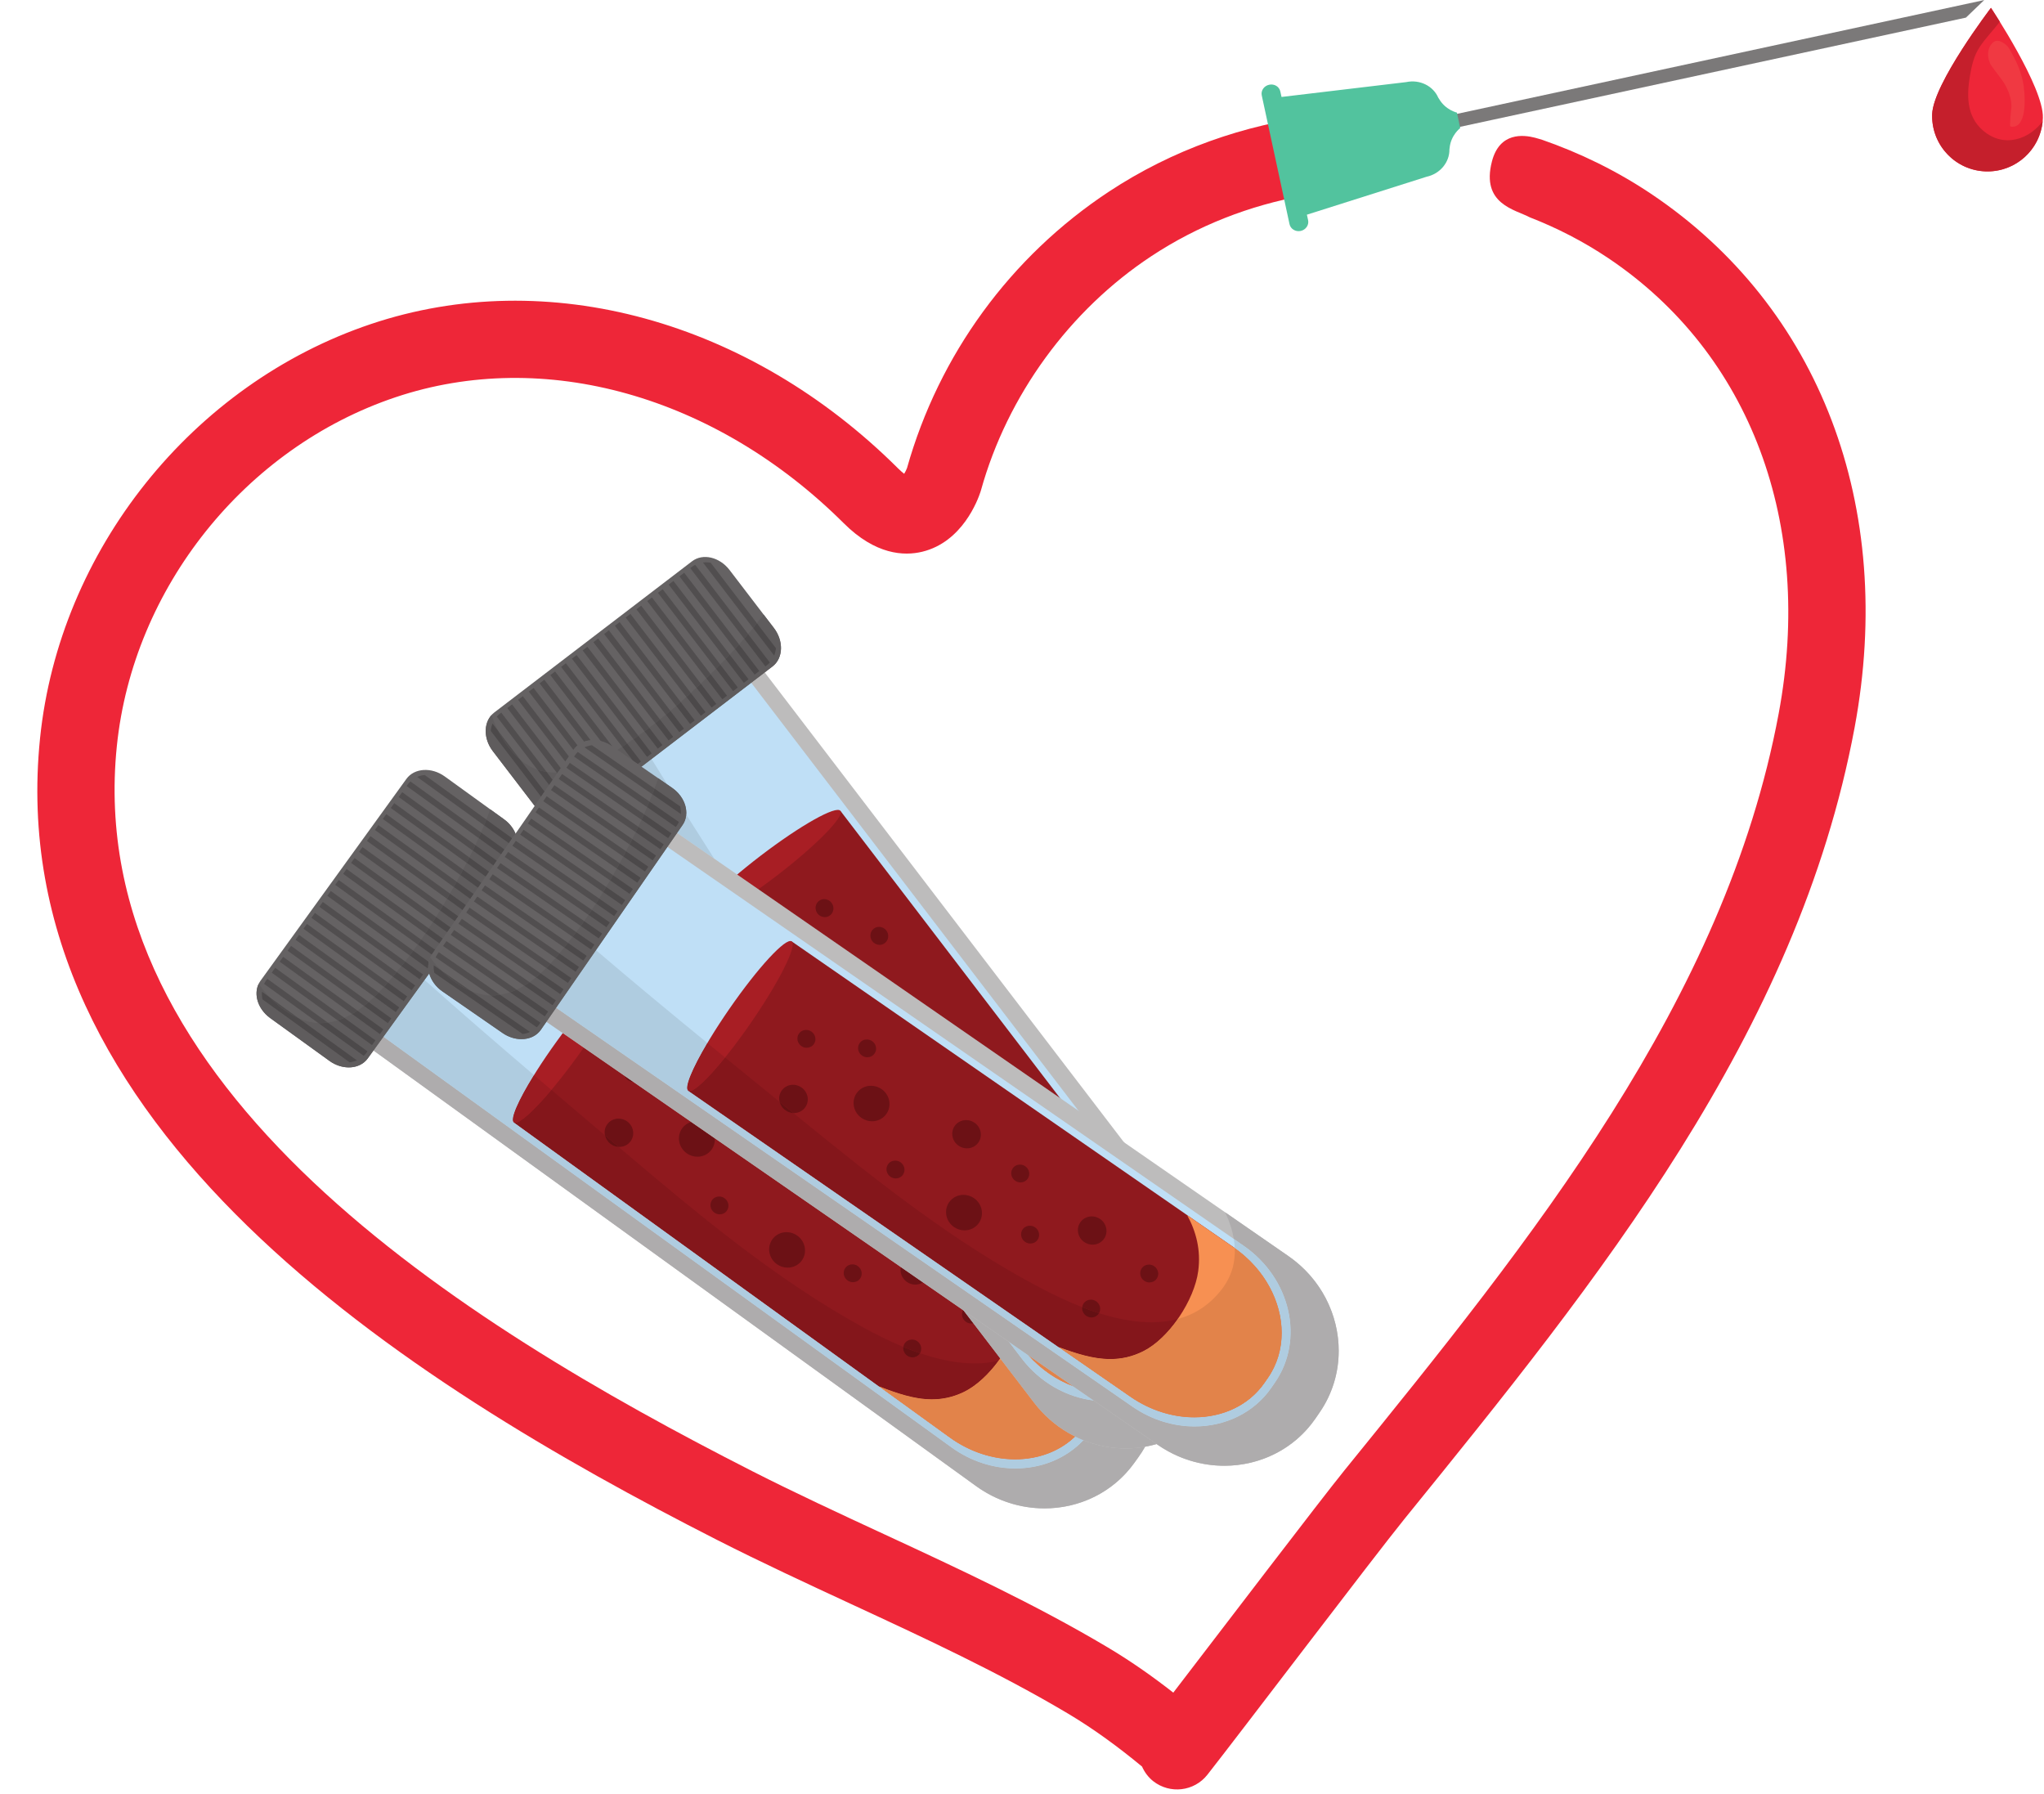 <?xml version="1.0" encoding="UTF-8"?><svg xmlns="http://www.w3.org/2000/svg" xmlns:xlink="http://www.w3.org/1999/xlink" height="302.2" preserveAspectRatio="xMidYMid meet" version="1.0" viewBox="37.4 61.9 344.3 302.2" width="344.3" zoomAndPan="magnify"><g><g><path d="M 315.562 94.578 C 309.758 90.684 303.512 87.641 297.027 85.395 C 296.996 85.414 296.594 85.254 295.973 85.098 C 294.035 84.598 289.992 84.102 288.703 89.109 C 286.852 96.301 292.629 97.188 295.094 98.508 C 299.699 100.301 304.141 102.582 308.316 105.383 C 332.242 121.438 342.973 150.105 337.012 182.062 C 327.984 230.465 295.406 270.645 263.898 309.504 C 259.637 314.766 243.609 335.828 235.035 346.984 C 231.461 344.191 227.766 341.605 223.938 339.332 C 211.773 332.098 198.805 326.086 186.262 320.273 C 178.918 316.871 171.324 313.352 164.078 309.668 C 115.316 284.852 51.172 245.188 57.082 187.551 C 59.812 160.93 78.676 137.316 104.016 128.809 C 129.004 120.41 157.938 128.539 179.52 150.02 C 184.863 155.348 189.66 155.57 192.742 154.828 C 199.512 153.188 202.113 146.113 202.566 144.711 L 202.645 144.453 C 207.09 128.512 217.547 114.145 231.336 105.047 C 239.188 99.863 247.949 96.477 257 94.852 L 256.984 94.805 C 256.141 92.789 256.117 90.242 256.656 88.285 C 256.914 87.344 257.312 86.445 257.828 85.621 C 258.012 84.914 258.219 84.215 258.441 83.523 C 258.688 82.762 259.023 82.047 259.41 81.371 C 246.984 82.867 234.867 87.133 224.176 94.188 C 207.629 105.109 195.562 121.633 190.18 140.738 C 190.062 141.051 189.887 141.398 189.703 141.699 C 189.438 141.496 189.102 141.211 188.691 140.805 C 163.598 115.824 129.559 106.508 99.875 116.48 C 69.781 126.586 47.387 154.613 44.148 186.223 C 37.418 251.816 106.008 294.703 158.184 321.262 C 165.641 325.051 173.344 328.621 180.789 332.074 C 193.035 337.746 205.699 343.613 217.289 350.508 C 221.609 353.078 225.75 356.113 229.77 359.438 C 230.184 360.367 230.797 361.219 231.648 361.895 C 234.473 364.113 238.559 363.633 240.781 360.809 C 245.867 354.352 268.797 324.117 274.004 317.691 C 306.527 277.574 340.164 236.094 349.797 184.445 C 356.738 147.219 343.941 113.625 315.562 94.578" fill="#ee2638"/></g><g><path d="M 381.512 81.738 C 381.348 86.891 377.039 90.934 371.887 90.766 C 366.738 90.605 362.699 86.293 362.863 81.141 C 363.023 75.992 372.766 63.223 372.766 63.223 C 372.766 63.223 381.676 76.59 381.512 81.738" fill="#ee2638"/></g><g><path d="M 376.406 83.238 C 376.289 83.238 376.172 83.23 376.043 83.203 C 375.836 83.164 376.203 80.129 376.211 79.867 C 376.223 78.633 375.848 77.52 375.285 76.438 C 374.621 75.164 373.605 74.129 372.824 72.938 C 372.062 71.777 372.039 70.004 373.117 69.051 C 373.348 68.852 373.598 68.77 373.848 68.77 C 374.371 68.77 374.91 69.125 375.34 69.488 C 375.828 69.906 376.129 70.613 376.438 71.172 C 377.223 72.594 377.812 74.055 378.148 75.645 C 378.477 77.156 379.066 83.238 376.406 83.238" fill="#f03942"/></g><g><path d="M 372.195 90.77 C 372.094 90.77 371.988 90.77 371.887 90.766 C 366.84 90.605 362.855 86.461 362.859 81.441 C 362.855 86.461 366.84 90.605 371.887 90.766 C 371.988 90.77 372.09 90.77 372.191 90.77 C 377.012 90.77 381.023 87.094 381.473 82.324 C 381.477 82.324 381.477 82.324 381.477 82.324 C 381.023 87.094 377.012 90.77 372.195 90.77 M 374.258 65.559 C 373.367 64.129 372.766 63.223 372.766 63.223 C 372.766 63.223 373.367 64.125 374.262 65.555 C 374.262 65.555 374.262 65.559 374.258 65.559" fill="#d3d2d2"/></g><g><path d="M 372.191 90.77 C 372.09 90.77 371.988 90.77 371.887 90.766 C 366.84 90.605 362.855 86.461 362.859 81.441 C 362.859 81.34 362.859 81.242 362.863 81.141 C 363.023 75.992 372.766 63.223 372.766 63.223 C 372.766 63.223 373.367 64.129 374.258 65.559 C 373.184 66.973 371.926 68.242 370.93 69.715 C 369.887 71.234 369.496 73.023 369.203 74.824 C 368.602 78.496 368.758 82.039 372.035 84.359 C 373.168 85.156 374.387 85.52 375.594 85.52 C 377.488 85.52 379.352 84.629 380.777 83.156 C 381.027 82.895 381.262 82.617 381.473 82.324 C 381.023 87.094 377.012 90.77 372.191 90.77" fill="#c51f2c"/></g><g><path d="M 278.441 84.32 L 368.551 64.867 L 371.629 61.91 L 277.977 82.125 L 278.441 84.32" fill="#7b7979"/></g><g><path d="M 257.742 98.98 L 257.539 98.059 L 277.688 91.672 C 279.992 91.18 281.578 89.211 281.547 87.062 L 281.578 86.836 C 281.785 84.652 283.367 83.469 283.367 83.469 L 282.809 80.867 C 282.809 80.867 280.879 80.438 279.789 78.531 L 279.668 78.352 C 278.812 76.379 276.559 75.238 274.254 75.73 L 253.266 78.23 L 253.062 77.305 C 252.891 76.488 252.047 75.98 251.188 76.172 C 250.316 76.355 249.758 77.164 249.938 77.98 L 254.613 99.656 C 254.789 100.469 255.637 100.98 256.496 100.797 C 257.359 100.609 257.918 99.797 257.742 98.98" fill="#52c39e"/></g><g><path d="M 94.969 234.965 L 201.805 312.188 C 210.453 318.441 222.367 316.727 228.422 308.352 L 229.152 307.336 C 235.207 298.965 233.105 287.105 224.453 280.852 L 117.617 203.625 L 94.969 234.965" fill="#bdbcbc"/></g><g><path d="M 101.395 236.082 L 197.684 305.684 C 205.477 311.316 215.98 310.102 221.137 302.973 L 221.762 302.105 C 226.918 294.973 224.781 284.621 216.98 278.98 L 120.699 209.383 L 101.395 236.082" fill="#bfdff6"/></g><g><path d="M 123.965 250.949 L 197.375 304.016 C 205.09 309.59 215.227 308.738 220.016 302.109 L 220.598 301.309 C 225.387 294.684 223.016 284.789 215.301 279.215 L 141.895 226.148 L 123.965 250.949" fill="#8f191e"/></g><g><path d="M 209.227 283.066 C 208.488 287.895 204.184 294.195 199.754 296.344 C 194.773 298.762 190.16 297.211 185.449 295.395 L 197.375 304.016 C 205.09 309.59 215.227 308.738 220.016 302.109 L 220.598 301.309 C 225.387 294.684 223.016 284.789 215.301 279.215 L 207.555 273.613 C 209.027 276.453 209.758 279.566 209.227 283.066" fill="#f79052"/></g><g><path d="M 141.895 226.148 C 142.855 226.848 139.629 232.969 134.68 239.816 C 129.727 246.664 124.934 251.648 123.965 250.949 C 123 250.254 126.23 244.133 131.18 237.285 C 136.129 230.438 140.93 225.453 141.895 226.148" fill="#a81e24"/></g><g><path d="M 213.336 315.953 C 209.363 315.953 205.312 314.727 201.805 312.188 L 100.312 238.828 L 101.988 236.512 L 197.684 305.684 C 200.984 308.07 204.77 309.227 208.434 309.227 C 212.77 309.227 216.93 307.602 219.895 304.469 C 222.18 305.387 224.609 305.855 227.031 305.855 C 228.121 305.855 229.207 305.758 230.281 305.57 C 229.945 306.172 229.57 306.762 229.152 307.336 L 228.422 308.352 C 224.824 313.324 219.16 315.953 213.336 315.953" fill="#aeacad"/></g><g><path d="M 208.434 309.227 C 204.77 309.227 200.984 308.07 197.684 305.684 L 101.988 236.512 L 108.906 226.945 C 114.98 232.363 121.148 237.688 127.348 242.977 C 124.699 247.238 123.281 250.453 123.965 250.949 L 185.453 295.398 C 185.453 295.395 185.449 295.395 185.449 295.395 L 197.375 304.016 C 200.797 306.488 204.699 307.695 208.398 307.695 C 212.238 307.695 215.863 306.395 218.508 303.848 C 218.965 304.074 219.426 304.281 219.895 304.469 C 216.93 307.602 212.77 309.227 208.434 309.227" fill="#afcce0"/></g><g><path d="M 194.383 297.586 C 191.367 297.586 188.434 296.543 185.453 295.398 L 123.965 250.949 C 124.027 250.992 124.102 251.016 124.191 251.016 C 125.098 251.016 127.434 248.848 130.281 245.473 C 133.285 248.027 136.297 250.578 139.305 253.129 C 139.434 253.691 139.762 254.223 140.277 254.598 C 140.68 254.887 141.137 255.039 141.594 255.062 C 141.875 255.305 142.156 255.543 142.438 255.781 C 155.141 266.551 168.105 277.391 182.754 285.445 C 184.828 286.59 187.141 287.754 189.562 288.754 C 189.48 289.297 189.707 289.871 190.191 290.223 C 190.469 290.426 190.789 290.52 191.105 290.52 C 191.57 290.52 192.02 290.312 192.309 289.918 C 192.328 289.883 192.352 289.852 192.371 289.816 C 195.414 290.852 198.555 291.539 201.566 291.539 C 202.949 291.539 204.309 291.395 205.613 291.07 C 203.938 293.363 201.859 295.32 199.754 296.344 C 197.922 297.23 196.141 297.586 194.383 297.586" fill="#84161b"/></g><g><path d="M 208.398 307.695 C 204.699 307.695 200.797 306.488 197.375 304.016 L 185.449 295.395 C 185.449 295.395 185.453 295.395 185.453 295.398 C 188.434 296.543 191.367 297.586 194.383 297.586 C 196.141 297.586 197.922 297.23 199.754 296.344 C 201.859 295.32 203.938 293.363 205.613 291.07 C 205.773 291.031 205.93 290.992 206.086 290.945 L 211.566 298.113 C 213.484 300.625 215.875 302.547 218.508 303.848 C 215.863 306.395 212.238 307.695 208.398 307.695" fill="#e2834a"/></g><g><path d="M 124.191 251.016 C 124.102 251.016 124.027 250.992 123.965 250.949 C 123.281 250.453 124.699 247.238 127.348 242.977 C 128.324 243.809 129.301 244.641 130.281 245.473 C 127.434 248.848 125.098 251.016 124.191 251.016" fill="#9a1b21"/></g><g><path d="M 122.293 199.887 C 124.531 201.504 125.266 204.316 123.93 206.16 L 99.352 240.16 C 98.023 242.012 95.117 242.195 92.883 240.574 L 82.914 233.371 C 80.672 231.754 79.938 228.938 81.273 227.094 L 105.852 193.094 C 107.188 191.246 110.086 191.062 112.324 192.68 L 122.293 199.887" fill="#656263"/></g><g><path d="M 96.152 241.68 C 96.148 241.68 96.148 241.68 96.148 241.68 C 96.148 241.68 96.148 241.68 96.152 241.68 M 96.152 241.68 C 97.441 241.68 98.629 241.164 99.352 240.16 L 100.312 238.828 L 99.352 240.16 C 98.629 241.164 97.441 241.68 96.152 241.68" fill="#e9e9e9"/></g><g><path d="M 92.91 240.598 C 92.906 240.594 92.902 240.59 92.895 240.586 C 92.902 240.59 92.906 240.594 92.91 240.598 M 92.883 240.574 L 82.914 233.371 C 82.77 233.266 82.633 233.156 82.5 233.043 C 82.633 233.156 82.77 233.266 82.914 233.371 L 92.883 240.574 M 82.5 233.043 C 82.496 233.039 82.492 233.035 82.488 233.035 C 82.492 233.035 82.496 233.039 82.5 233.043 M 82.484 233.031 C 82.484 233.027 82.48 233.027 82.48 233.027 C 82.48 233.027 82.484 233.027 82.484 233.031 M 82.473 233.02 C 82.473 233.02 82.469 233.02 82.469 233.016 C 82.469 233.02 82.473 233.02 82.473 233.02 M 122.293 199.887 L 119.988 198.223 L 122.293 199.887" fill="#e9e9e9"/></g><g><path d="M 96.152 241.68 C 96.148 241.68 96.148 241.68 96.148 241.68 C 95.07 241.676 93.922 241.32 92.91 240.598 C 92.906 240.594 92.902 240.59 92.895 240.586 C 92.891 240.582 92.887 240.578 92.883 240.574 L 82.914 233.371 C 82.77 233.266 82.633 233.156 82.5 233.043 C 82.496 233.039 82.492 233.035 82.488 233.035 C 82.488 233.031 82.484 233.031 82.484 233.031 C 82.484 233.027 82.48 233.027 82.48 233.027 C 82.477 233.023 82.473 233.02 82.473 233.02 C 82.473 233.02 82.469 233.02 82.469 233.016 C 80.762 231.523 80.156 229.297 80.969 227.613 C 81.516 228.391 82.152 229.16 82.855 229.887 L 81.527 228.93 C 81.488 229.355 81.504 229.793 81.609 230.227 L 96.277 240.824 C 96.719 240.789 97.137 240.664 97.531 240.496 L 87.691 233.387 C 88.773 233.863 89.891 234.16 91.016 234.211 L 98.668 239.738 C 98.805 239.605 98.941 239.477 99.055 239.32 L 99.309 238.969 L 92.605 234.121 C 93.176 234.039 93.727 233.914 94.266 233.746 L 100.062 237.934 L 100.648 237.117 L 95.398 233.324 C 95.84 233.133 96.27 232.918 96.691 232.68 L 101.395 236.082 L 101.984 235.27 L 97.613 232.109 C 97.984 231.863 98.348 231.598 98.703 231.32 L 102.734 234.234 L 103.32 233.422 L 99.504 230.66 C 99.832 230.379 100.152 230.082 100.465 229.781 L 104.066 232.383 L 104.656 231.57 L 101.188 229.062 C 101.488 228.754 101.781 228.441 102.07 228.121 L 105.406 230.535 L 105.996 229.723 L 102.738 227.367 C 103.02 227.043 103.297 226.715 103.57 226.391 L 106.742 228.688 L 107.332 227.871 L 104.211 225.613 C 104.426 225.348 104.637 225.086 104.848 224.828 C 104.902 224.758 104.957 224.688 105.016 224.621 L 108.078 226.836 L 108.668 226.023 L 105.637 223.836 C 105.898 223.496 106.156 223.16 106.414 222.816 L 109.418 224.988 L 109.539 224.82 C 109.551 225.16 109.605 225.504 109.699 225.848 L 108.906 226.945 L 101.988 236.512 L 100.312 238.828 L 99.352 240.16 C 98.629 241.164 97.441 241.68 96.152 241.68 M 109.621 223.898 L 107.012 222.012 C 107.266 221.668 107.516 221.324 107.762 220.977 L 110.133 222.688 C 109.883 223.062 109.711 223.469 109.621 223.898 M 110.699 221.863 L 108.336 220.156 C 108.578 219.805 108.82 219.453 109.059 219.098 L 111.43 220.812 L 110.699 221.863 M 112 219.988 L 109.613 218.262 C 109.848 217.906 110.078 217.547 110.309 217.188 L 112.727 218.938 L 112 219.988 M 113.297 218.109 L 110.848 216.336 C 111.07 215.977 111.297 215.609 111.52 215.246 L 114.027 217.059 L 113.297 218.109 M 114.598 216.234 L 112.039 214.383 C 112.258 214.016 112.473 213.648 112.688 213.277 L 115.324 215.184 L 114.598 216.234 M 115.895 214.355 L 113.191 212.402 C 113.406 212.031 113.617 211.656 113.824 211.281 L 116.625 213.305 L 115.895 214.355 M 117.195 212.48 L 114.312 210.395 C 114.52 210.02 114.723 209.641 114.926 209.262 L 117.926 211.426 L 117.195 212.48 M 118.492 210.605 L 115.398 208.367 C 115.602 207.988 115.801 207.605 115.996 207.223 L 119.223 209.555 L 118.492 210.605 M 119.793 208.727 L 116.457 206.316 C 116.461 206.312 116.461 206.312 116.461 206.309 C 116.656 205.926 116.844 205.539 117.031 205.152 L 120.52 207.676 L 119.793 208.727 M 121.09 206.852 L 117.469 204.23 C 117.648 203.84 117.828 203.441 118.008 203.047 L 121.816 205.801 L 121.09 206.852 M 122.391 204.977 L 118.418 202.105 C 118.59 201.703 118.762 201.301 118.93 200.895 L 123.117 203.922 L 122.391 204.977 M 123.629 203.184 C 123.617 203.133 123.609 203.082 123.598 203.027 L 119.32 199.938 C 119.547 199.367 119.77 198.797 119.988 198.223 L 122.293 199.887 C 123.203 200.543 123.863 201.398 124.238 202.305 L 123.629 203.184" fill="#5f5c5d"/></g><g><path d="M 87.691 233.387 C 85.918 232.602 84.25 231.332 82.855 229.887 L 87.691 233.387" fill="#514e4f"/></g><g><path d="M 96.277 240.824 L 81.609 230.227 C 81.504 229.793 81.488 229.355 81.527 228.93 L 82.855 229.887 C 84.25 231.332 85.918 232.602 87.691 233.387 L 97.531 240.496 C 97.137 240.664 96.719 240.789 96.277 240.824" fill="#4c494a"/></g><g><path d="M 91.344 234.219 C 91.234 234.219 91.125 234.215 91.016 234.211 L 81.887 227.613 C 81.973 227.441 82.051 227.27 82.164 227.109 L 82.422 226.758 L 92.605 234.121 C 92.328 234.16 92.047 234.188 91.758 234.203 C 91.621 234.215 91.48 234.219 91.344 234.219" fill="#514e4f"/></g><g><path d="M 98.668 239.738 L 91.016 234.211 C 91.125 234.215 91.234 234.219 91.344 234.219 C 91.48 234.219 91.621 234.215 91.758 234.203 C 92.047 234.188 92.328 234.16 92.605 234.121 L 99.309 238.969 L 99.055 239.32 C 98.941 239.477 98.805 239.605 98.668 239.738" fill="#4c494a"/></g><g><path d="M 94.266 233.746 L 83.168 225.723 L 83.758 224.906 L 95.398 233.324 C 95.031 233.484 94.652 233.625 94.266 233.746" fill="#514e4f"/></g><g><path d="M 100.062 237.934 L 94.266 233.746 C 94.652 233.625 95.031 233.484 95.398 233.324 L 100.648 237.117 L 100.062 237.934" fill="#4c494a"/></g><g><path d="M 96.691 232.68 L 84.508 223.871 L 85.094 223.062 L 97.613 232.109 C 97.309 232.312 97.004 232.504 96.691 232.68" fill="#514e4f"/></g><g><path d="M 101.395 236.082 L 96.691 232.68 C 97.004 232.504 97.309 232.312 97.613 232.109 L 101.984 235.27 L 101.395 236.082" fill="#4c494a"/></g><g><path d="M 98.703 231.32 L 85.844 222.023 L 86.43 221.211 L 99.504 230.66 C 99.238 230.887 98.973 231.109 98.703 231.32" fill="#514e4f"/></g><g><path d="M 102.734 234.234 L 98.703 231.32 C 98.973 231.109 99.238 230.887 99.504 230.66 L 103.32 233.422 L 102.734 234.234" fill="#4c494a"/></g><g><path d="M 100.465 229.781 L 87.18 220.176 L 87.77 219.363 L 101.188 229.062 C 100.949 229.305 100.711 229.547 100.465 229.781" fill="#514e4f"/></g><g><path d="M 104.066 232.383 L 100.465 229.781 C 100.711 229.547 100.949 229.305 101.188 229.062 L 104.656 231.57 L 104.066 232.383" fill="#4c494a"/></g><g><path d="M 102.07 228.121 L 88.516 218.324 L 89.105 217.516 L 102.738 227.367 C 102.52 227.621 102.297 227.871 102.07 228.121" fill="#514e4f"/></g><g><path d="M 105.406 230.535 L 102.07 228.121 C 102.297 227.871 102.52 227.621 102.738 227.367 L 105.996 229.723 L 105.406 230.535" fill="#4c494a"/></g><g><path d="M 103.57 226.391 L 89.852 216.477 L 90.441 215.664 L 104.211 225.613 C 104 225.871 103.785 226.133 103.57 226.391" fill="#514e4f"/></g><g><path d="M 106.742 228.688 L 103.57 226.391 C 103.785 226.133 104 225.871 104.211 225.613 L 107.332 227.871 L 106.742 228.688" fill="#4c494a"/></g><g><path d="M 105.016 224.621 L 91.191 214.625 L 91.777 213.816 L 105.637 223.836 C 105.43 224.098 105.223 224.359 105.016 224.621" fill="#514e4f"/></g><g><path d="M 108.078 226.836 L 105.016 224.621 C 105.223 224.359 105.43 224.098 105.637 223.836 L 108.668 226.023 L 108.078 226.836" fill="#4c494a"/></g><g><path d="M 106.414 222.816 L 92.527 212.777 L 93.113 211.965 L 107.012 222.012 C 106.812 222.281 106.613 222.551 106.414 222.816" fill="#514e4f"/></g><g><path d="M 109.418 224.988 L 106.414 222.816 C 106.613 222.551 106.812 222.281 107.012 222.012 L 109.621 223.898 C 109.559 224.195 109.531 224.508 109.539 224.82 L 109.418 224.988" fill="#4c494a"/></g><g><path d="M 107.762 220.977 L 93.863 210.93 L 94.449 210.117 L 108.336 220.156 C 108.145 220.43 107.953 220.703 107.762 220.977" fill="#514e4f"/></g><g><path d="M 110.133 222.688 L 107.762 220.977 C 107.953 220.703 108.145 220.43 108.336 220.156 L 110.699 221.863 L 110.16 222.645 C 110.152 222.656 110.141 222.672 110.133 222.688" fill="#4c494a"/></g><g><path d="M 109.059 219.098 L 95.203 209.078 L 95.785 208.27 L 109.613 218.262 C 109.43 218.543 109.242 218.82 109.059 219.098" fill="#514e4f"/></g><g><path d="M 111.43 220.812 L 109.059 219.098 C 109.242 218.82 109.43 218.543 109.613 218.262 L 112 219.988 L 111.43 220.812" fill="#4c494a"/></g><g><path d="M 110.309 217.188 L 96.535 207.23 L 97.125 206.418 L 110.848 216.336 C 110.668 216.621 110.488 216.906 110.309 217.188" fill="#514e4f"/></g><g><path d="M 112.727 218.938 L 110.309 217.188 C 110.488 216.906 110.668 216.621 110.848 216.336 L 113.297 218.109 L 112.727 218.938" fill="#4c494a"/></g><g><path d="M 111.52 215.246 L 97.871 205.383 L 98.461 204.57 L 112.039 214.383 C 111.867 214.672 111.691 214.961 111.52 215.246" fill="#514e4f"/></g><g><path d="M 114.027 217.059 L 111.52 215.246 C 111.691 214.961 111.867 214.672 112.039 214.383 L 114.598 216.234 L 114.027 217.059" fill="#4c494a"/></g><g><path d="M 112.688 213.277 L 99.211 203.531 L 99.797 202.723 L 113.191 212.402 C 113.027 212.695 112.859 212.984 112.688 213.277" fill="#514e4f"/></g><g><path d="M 115.324 215.184 L 112.688 213.277 C 112.859 212.984 113.027 212.695 113.191 212.402 L 115.895 214.355 L 115.324 215.184" fill="#4c494a"/></g><g><path d="M 113.824 211.281 L 100.547 201.688 L 101.137 200.871 L 114.312 210.395 C 114.152 210.691 113.988 210.988 113.824 211.281" fill="#514e4f"/></g><g><path d="M 116.625 213.305 L 113.824 211.281 C 113.988 210.988 114.152 210.691 114.312 210.395 L 117.195 212.48 L 116.625 213.305" fill="#4c494a"/></g><g><path d="M 114.926 209.262 L 101.883 199.836 L 102.473 199.02 L 115.398 208.367 C 115.242 208.664 115.086 208.965 114.926 209.262" fill="#514e4f"/></g><g><path d="M 117.926 211.426 L 114.926 209.262 C 115.086 208.965 115.242 208.664 115.398 208.367 L 118.492 210.605 L 117.926 211.426" fill="#4c494a"/></g><g><path d="M 115.996 207.223 L 103.223 197.984 L 103.809 197.176 L 116.457 206.316 C 116.305 206.617 116.152 206.922 115.996 207.223" fill="#514e4f"/></g><g><path d="M 119.223 209.555 L 115.996 207.223 C 116.152 206.922 116.305 206.617 116.457 206.316 L 119.793 208.727 L 119.223 209.555" fill="#4c494a"/></g><g><path d="M 117.031 205.152 L 104.559 196.137 L 105.145 195.324 L 117.469 204.23 C 117.324 204.539 117.18 204.848 117.031 205.152" fill="#514e4f"/></g><g><path d="M 120.52 207.676 L 117.031 205.152 C 117.18 204.848 117.324 204.539 117.469 204.23 L 121.09 206.852 L 120.52 207.676" fill="#4c494a"/></g><g><path d="M 118.008 203.047 L 105.895 194.285 L 106.148 193.938 C 106.266 193.777 106.398 193.645 106.531 193.516 L 118.418 202.105 C 118.281 202.422 118.145 202.734 118.008 203.047" fill="#514e4f"/></g><g><path d="M 121.816 205.801 L 118.008 203.047 C 118.145 202.734 118.281 202.422 118.418 202.105 L 122.391 204.977 L 121.816 205.801" fill="#4c494a"/></g><g><path d="M 118.93 200.895 L 107.668 192.758 C 108.062 192.59 108.484 192.469 108.934 192.43 L 119.32 199.938 C 119.191 200.258 119.059 200.578 118.93 200.895" fill="#514e4f"/></g><g><path d="M 123.117 203.922 L 118.93 200.895 C 119.059 200.578 119.191 200.258 119.32 199.938 L 123.598 203.027 C 123.609 203.082 123.617 203.133 123.629 203.184 L 123.117 203.922" fill="#4c494a"/></g><g><path d="M 141.727 255.066 C 141.684 255.066 141.637 255.066 141.594 255.062 C 140.832 254.418 140.07 253.773 139.305 253.129 C 139.164 252.492 139.281 251.812 139.684 251.262 C 140.137 250.633 140.852 250.305 141.586 250.305 C 142.086 250.305 142.594 250.457 143.035 250.773 C 144.125 251.562 144.391 253.055 143.629 254.109 C 143.176 254.738 142.461 255.066 141.727 255.066" fill="#6c1115"/></g><g><path d="M 141.594 255.062 C 141.137 255.039 140.68 254.887 140.277 254.598 C 139.762 254.223 139.434 253.691 139.305 253.129 C 140.07 253.773 140.832 254.418 141.594 255.062" fill="#641013"/></g><g><path d="M 191.578 278.262 C 191.074 278.262 190.566 278.109 190.121 277.785 C 189.305 277.195 188.949 276.207 189.148 275.305 L 192.871 277.883 C 192.488 278.133 192.035 278.262 191.578 278.262" fill="#6c1115"/></g><g><path d="M 144.078 244.113 C 143.766 244.113 143.445 244.016 143.172 243.816 C 142.91 243.633 142.727 243.383 142.621 243.105 L 144.078 244.113" fill="#6c1115"/></g><g><path d="M 158.633 266.426 C 158.316 266.426 157.996 266.328 157.719 266.129 C 157.031 265.633 156.867 264.691 157.344 264.023 C 157.629 263.629 158.078 263.422 158.543 263.422 C 158.859 263.422 159.18 263.52 159.457 263.723 C 160.145 264.219 160.312 265.16 159.828 265.824 C 159.547 266.219 159.094 266.426 158.633 266.426" fill="#6c1115"/></g><g><path d="M 181.082 277.859 C 180.766 277.859 180.445 277.762 180.164 277.559 C 179.477 277.062 179.309 276.121 179.789 275.457 C 180.074 275.062 180.527 274.852 180.988 274.852 C 181.305 274.852 181.625 274.949 181.902 275.148 C 182.59 275.645 182.758 276.59 182.277 277.254 C 181.992 277.648 181.543 277.859 181.082 277.859" fill="#6c1115"/></g><g><path d="M 201.004 284.816 C 200.691 284.816 200.371 284.719 200.094 284.52 C 199.453 284.055 199.266 283.211 199.629 282.555 L 199.715 282.617 L 201.363 284.773 C 201.246 284.801 201.125 284.816 201.004 284.816" fill="#6c1115"/></g><g><path d="M 192.371 289.816 C 191.426 289.492 190.484 289.137 189.562 288.754 C 189.594 288.531 189.68 288.312 189.82 288.117 C 190.105 287.723 190.555 287.516 191.02 287.516 C 191.336 287.516 191.656 287.609 191.934 287.812 C 192.582 288.285 192.766 289.156 192.371 289.816" fill="#6c1115"/></g><g><path d="M 191.105 290.52 C 190.789 290.52 190.469 290.426 190.191 290.223 C 189.707 289.871 189.48 289.297 189.562 288.754 C 190.484 289.137 191.426 289.492 192.371 289.816 C 192.352 289.852 192.328 289.883 192.309 289.918 C 192.02 290.312 191.57 290.52 191.105 290.52" fill="#641013"/></g><g><path d="M 154.875 256.723 C 154.246 256.723 153.605 256.527 153.051 256.125 C 151.688 255.141 151.352 253.266 152.309 251.938 C 152.695 251.402 153.234 251.039 153.828 250.863 L 157.801 253.609 C 157.848 254.27 157.676 254.945 157.262 255.52 C 156.691 256.305 155.797 256.723 154.875 256.723" fill="#6c1115"/></g><g><path d="M 170.07 275.406 C 169.441 275.406 168.801 275.215 168.246 274.812 C 166.883 273.824 166.551 271.949 167.504 270.629 C 168.074 269.844 168.969 269.426 169.891 269.426 C 170.52 269.426 171.156 269.621 171.711 270.02 C 173.078 271.008 173.414 272.883 172.457 274.207 C 171.887 274.992 170.992 275.406 170.07 275.406" fill="#6c1115"/></g><g><path d="M 131.488 193.398 L 211.566 298.113 C 218.047 306.598 229.953 308.379 238.16 302.105 L 239.156 301.344 C 247.363 295.066 248.762 283.109 242.277 274.629 L 162.203 169.91 L 131.488 193.398" fill="#bdbcbc"/></g><g><path d="M 137.324 196.316 L 209.492 290.699 C 215.336 298.34 225.742 300.195 232.734 294.852 L 233.582 294.203 C 240.574 288.859 241.504 278.328 235.664 270.688 L 163.496 176.312 L 137.324 196.316" fill="#bfdff6"/></g><g><path d="M 154.66 217.059 L 209.68 289.012 C 215.461 296.57 225.414 298.68 231.91 293.711 L 232.695 293.105 C 239.191 288.141 239.77 277.984 233.984 270.422 L 178.965 198.469 L 154.66 217.059" fill="#8f191e"/></g><g><path d="M 227.059 272.363 C 224.965 276.77 219.027 281.57 214.164 282.352 C 208.699 283.23 204.73 280.422 200.742 277.324 L 209.68 289.012 C 215.461 296.57 225.414 298.68 231.91 293.711 L 232.695 293.105 C 239.191 288.141 239.77 277.984 233.984 270.422 L 228.18 262.832 C 228.77 265.973 228.578 269.164 227.059 272.363" fill="#f79052"/></g><g><path d="M 178.965 198.469 C 179.688 199.414 174.836 204.348 168.121 209.48 C 161.41 214.609 155.383 218.004 154.66 217.059 C 153.934 216.105 158.789 211.18 165.5 206.047 C 172.215 200.914 178.242 197.523 178.965 198.469" fill="#a81e24"/></g><g><path d="M 227.031 305.855 C 224.109 305.852 221.184 305.172 218.508 303.848 C 215.875 302.547 213.484 300.625 211.566 298.113 L 206.086 290.945 L 199.715 282.617 L 207.355 287.906 L 209.492 290.699 C 212.633 294.805 217.094 297.242 221.637 297.785 L 232.223 305.113 C 230.527 305.609 228.781 305.855 227.031 305.855" fill="#aeacad"/></g><g><path d="M 221.637 297.785 C 217.094 297.242 212.633 294.805 209.492 290.699 L 207.355 287.906 L 210.648 290.184 C 212.797 292.594 215.395 294.344 218.129 295.359 L 221.637 297.785 M 157.707 206.523 L 151.445 202.191 L 152.383 200.84 C 152.742 200.316 152.941 199.727 152.992 199.109 C 154.555 201.586 156.129 204.059 157.707 206.523 M 149.812 194.043 L 148.277 192.98 L 145.453 191.027 L 147.148 189.73 C 148.031 191.172 148.922 192.605 149.812 194.043" fill="#afcce0"/></g><g><path d="M 218.129 295.359 C 215.395 294.344 212.797 292.594 210.648 290.184 L 218.129 295.359" fill="#e2834a"/></g><g><path d="M 167.762 167.676 C 169.438 169.867 169.332 172.773 167.52 174.152 L 134.195 199.637 C 132.383 201.02 129.555 200.363 127.879 198.172 L 120.402 188.398 C 118.727 186.203 118.836 183.301 120.641 181.914 L 153.973 156.434 C 155.777 155.051 158.609 155.707 160.289 157.902 L 167.762 167.676" fill="#656263"/></g><g><path d="M 127.469 197.637 L 120.402 188.398 C 118.879 186.402 118.836 183.82 120.203 182.328 C 120.504 183.227 120.891 184.148 121.352 185.051 L 120.355 183.742 C 120.195 184.145 120.09 184.566 120.062 185.016 L 128.539 196.094 L 127.469 197.637 M 129.137 195.227 L 124.98 189.793 C 125.879 190.559 126.863 191.168 127.922 191.535 L 129.902 194.121 L 129.137 195.227 M 130.5 193.258 L 129.473 191.91 C 130.004 191.992 130.535 192.027 131.062 192.027 C 131.098 192.027 131.133 192.027 131.172 192.027 L 131.266 192.152 L 130.5 193.258 M 145.453 191.027 L 144.82 190.586 L 145.371 190.164 L 143.031 187.105 C 143.312 186.914 143.594 186.723 143.867 186.535 C 143.941 186.484 144.016 186.434 144.09 186.383 L 146.391 189.391 L 147.184 188.781 L 144.91 185.809 C 145.258 185.562 145.605 185.312 145.949 185.062 L 148.199 188.004 L 148.996 187.395 L 146.754 184.461 C 147.094 184.203 147.434 183.945 147.77 183.684 L 150.016 186.617 L 150.809 186.012 L 148.559 183.066 C 148.891 182.801 149.223 182.531 149.551 182.262 L 151.824 185.23 L 152.621 184.621 L 150.324 181.621 C 150.652 181.348 150.977 181.07 151.301 180.793 L 153.641 183.852 L 154.434 183.234 L 152.059 180.133 C 152.379 179.852 152.699 179.566 153.02 179.281 L 155.449 182.461 L 156.246 181.852 L 153.762 178.605 C 154.078 178.316 154.395 178.023 154.707 177.73 L 157.266 181.074 L 158.062 180.465 L 155.441 177.039 C 155.75 176.742 156.059 176.445 156.367 176.148 L 159.074 179.688 L 159.871 179.078 L 157.09 175.438 C 157.398 175.137 157.699 174.832 158.004 174.527 L 160.891 178.305 L 161.684 177.691 L 158.715 173.809 C 159.016 173.504 159.316 173.191 159.613 172.883 L 162.699 176.918 L 163.496 176.312 L 160.316 172.148 C 160.32 172.148 160.32 172.145 160.324 172.145 C 160.617 171.832 160.91 171.52 161.199 171.203 L 164.512 175.531 L 165.309 174.922 L 161.887 170.445 C 162.176 170.121 162.461 169.793 162.746 169.465 L 166.324 174.145 L 166.672 173.883 C 166.824 173.766 166.949 173.621 167.082 173.484 L 163.41 168.684 C 163.691 168.348 163.969 168.012 164.246 167.672 L 167.809 172.328 C 167.965 171.926 168.078 171.508 168.105 171.059 L 164.898 166.863 C 165.281 166.387 165.656 165.902 166.031 165.418 L 167.762 167.676 C 168.559 168.715 168.949 169.918 168.953 171.039 C 168.953 172.281 168.473 173.43 167.52 174.152 L 145.453 191.027 M 143.992 190.016 L 141.371 188.199 C 141.648 188.023 141.926 187.844 142.195 187.664 L 143.992 190.016" fill="#5f5c5d"/></g><g><path d="M 124.98 189.793 C 123.508 188.531 122.277 186.836 121.352 185.051 L 124.98 189.793" fill="#514e4f"/></g><g><path d="M 128.539 196.094 L 120.062 185.016 C 120.09 184.566 120.195 184.145 120.355 183.742 L 121.352 185.051 C 122.277 186.836 123.508 188.531 124.98 189.793 L 129.137 195.227 L 128.539 196.094" fill="#4c494a"/></g><g><path d="M 129.473 191.91 C 129.191 191.867 128.914 191.812 128.637 191.746 C 128.395 191.688 128.156 191.617 127.922 191.535 L 121.082 182.594 C 121.211 182.449 121.34 182.309 121.496 182.191 L 121.84 181.926 L 129.473 191.91" fill="#514e4f"/></g><g><path d="M 129.902 194.121 L 127.922 191.535 C 128.156 191.617 128.395 191.688 128.637 191.746 C 128.914 191.812 129.191 191.867 129.473 191.91 L 130.5 193.258 L 129.902 194.121" fill="#4c494a"/></g><g><path d="M 131.172 192.027 L 122.852 181.152 L 123.652 180.539 L 131.867 191.285 L 131.352 192.027 C 131.293 192.027 131.23 192.027 131.172 192.027" fill="#514e4f"/></g><g><path d="M 131.266 192.152 L 131.172 192.027 C 131.23 192.027 131.293 192.027 131.352 192.027 L 131.266 192.152" fill="#4c494a"/></g><g><path d="M 132.633 190.18 L 124.664 179.762 L 125.465 179.156 L 133.23 189.312 L 132.633 190.18" fill="#514e4f"/></g><g><path d="M 133.992 188.211 L 126.477 178.383 L 127.277 177.77 L 134.68 187.449 C 134.438 187.648 134.223 187.879 134.039 188.145 L 133.992 188.211" fill="#514e4f"/></g><g><path d="M 135.801 186.816 L 128.293 176.992 L 129.09 176.383 L 136.887 186.578 C 136.508 186.613 136.145 186.691 135.801 186.816" fill="#514e4f"/></g><g><path d="M 140.574 187.648 L 140.504 187.598 C 139.898 187.184 139.254 186.895 138.605 186.727 L 130.102 175.605 L 130.902 174.996 L 140.574 187.648" fill="#514e4f"/></g><g><path d="M 142.195 187.664 L 131.914 174.223 L 132.715 173.609 L 143.031 187.105 C 142.758 187.289 142.477 187.477 142.195 187.664" fill="#514e4f"/></g><g><path d="M 144.82 190.586 L 143.992 190.016 L 142.195 187.664 C 142.477 187.477 142.758 187.289 143.031 187.105 L 145.371 190.164 L 144.82 190.586" fill="#4c494a"/></g><g><path d="M 144.09 186.383 L 133.73 172.836 L 134.523 172.227 L 144.91 185.809 C 144.641 186.004 144.367 186.195 144.09 186.383" fill="#514e4f"/></g><g><path d="M 146.391 189.391 L 144.09 186.383 C 144.367 186.195 144.641 186.004 144.91 185.809 L 147.184 188.781 L 146.391 189.391" fill="#4c494a"/></g><g><path d="M 145.949 185.062 L 135.543 171.449 L 136.34 170.84 L 146.754 184.461 C 146.488 184.664 146.219 184.863 145.949 185.062" fill="#514e4f"/></g><g><path d="M 148.199 188.004 L 145.949 185.062 C 146.219 184.863 146.488 184.664 146.754 184.461 L 148.996 187.395 L 148.199 188.004" fill="#4c494a"/></g><g><path d="M 147.77 183.684 L 137.355 170.062 L 138.148 169.453 L 148.559 183.066 C 148.297 183.273 148.031 183.48 147.77 183.684" fill="#514e4f"/></g><g><path d="M 150.016 186.617 L 147.77 183.684 C 148.031 183.48 148.297 183.273 148.559 183.066 L 150.809 186.012 L 150.016 186.617" fill="#4c494a"/></g><g><path d="M 149.551 182.262 L 139.164 168.676 L 139.961 168.066 L 150.324 181.621 C 150.066 181.836 149.812 182.051 149.551 182.262" fill="#514e4f"/></g><g><path d="M 151.824 185.23 L 149.551 182.262 C 149.812 182.051 150.066 181.836 150.324 181.621 L 152.621 184.621 L 151.824 185.23" fill="#4c494a"/></g><g><path d="M 151.301 180.793 L 140.977 167.293 L 141.773 166.684 L 152.059 180.133 C 151.809 180.355 151.555 180.574 151.301 180.793" fill="#514e4f"/></g><g><path d="M 153.641 183.852 L 151.301 180.793 C 151.555 180.574 151.809 180.355 152.059 180.133 L 154.434 183.234 L 153.641 183.852" fill="#4c494a"/></g><g><path d="M 153.02 179.281 L 142.789 165.906 L 143.59 165.297 L 153.762 178.605 C 153.516 178.832 153.266 179.059 153.02 179.281" fill="#514e4f"/></g><g><path d="M 155.449 182.461 L 153.02 179.281 C 153.266 179.059 153.516 178.832 153.762 178.605 L 156.246 181.852 L 155.449 182.461" fill="#4c494a"/></g><g><path d="M 154.707 177.73 L 144.602 164.52 L 145.402 163.91 L 155.441 177.039 C 155.195 177.27 154.953 177.5 154.707 177.73" fill="#514e4f"/></g><g><path d="M 157.266 181.074 L 154.707 177.73 C 154.953 177.5 155.195 177.27 155.441 177.039 L 158.062 180.465 L 157.266 181.074" fill="#4c494a"/></g><g><path d="M 156.367 176.148 L 146.418 163.137 L 147.215 162.523 L 157.09 175.438 C 156.852 175.676 156.609 175.91 156.367 176.148" fill="#514e4f"/></g><g><path d="M 159.074 179.688 L 156.367 176.148 C 156.609 175.91 156.852 175.676 157.09 175.438 L 159.871 179.078 L 159.074 179.688" fill="#4c494a"/></g><g><path d="M 158.004 174.527 L 148.227 161.746 L 149.023 161.137 L 158.715 173.809 C 158.477 174.051 158.242 174.289 158.004 174.527" fill="#514e4f"/></g><g><path d="M 160.891 178.305 L 158.004 174.527 C 158.242 174.289 158.477 174.051 158.715 173.809 L 161.684 177.691 L 160.891 178.305" fill="#4c494a"/></g><g><path d="M 159.613 172.883 L 150.039 160.363 L 150.836 159.75 L 160.316 172.148 C 160.086 172.395 159.852 172.641 159.613 172.883" fill="#514e4f"/></g><g><path d="M 162.699 176.918 L 159.613 172.883 C 159.852 172.641 160.086 172.395 160.316 172.148 L 163.496 176.312 L 162.699 176.918" fill="#4c494a"/></g><g><path d="M 161.199 171.203 L 151.852 158.977 L 152.648 158.367 L 161.887 170.445 C 161.66 170.699 161.43 170.953 161.199 171.203" fill="#514e4f"/></g><g><path d="M 164.512 175.531 L 161.199 171.203 C 161.43 170.953 161.66 170.699 161.887 170.445 L 165.309 174.922 L 164.512 175.531" fill="#4c494a"/></g><g><path d="M 162.746 169.465 L 153.668 157.59 L 154.012 157.324 C 154.164 157.207 154.336 157.121 154.504 157.031 L 163.41 168.684 C 163.191 168.945 162.969 169.203 162.746 169.465" fill="#514e4f"/></g><g><path d="M 166.324 174.145 L 162.746 169.465 C 162.969 169.203 163.191 168.945 163.41 168.684 L 167.082 173.484 C 166.949 173.621 166.824 173.766 166.672 173.883 L 166.324 174.145" fill="#4c494a"/></g><g><path d="M 164.246 167.672 L 155.809 156.637 C 155.977 156.617 156.145 156.605 156.316 156.605 C 156.578 156.605 156.848 156.629 157.113 156.684 L 164.898 166.863 C 164.684 167.133 164.465 167.402 164.246 167.672" fill="#514e4f"/></g><g><path d="M 167.809 172.328 L 164.246 167.672 C 164.465 167.402 164.684 167.133 164.898 166.863 L 168.105 171.059 C 168.078 171.508 167.965 171.926 167.809 172.328" fill="#4c494a"/></g><g><path d="M 176.332 216.371 C 175.871 216.371 175.41 216.156 175.102 215.758 C 174.586 215.082 174.699 214.133 175.352 213.633 C 175.613 213.434 175.922 213.336 176.23 213.336 C 176.691 213.336 177.156 213.551 177.465 213.953 C 177.98 214.625 177.867 215.574 177.215 216.07 C 176.953 216.273 176.641 216.371 176.332 216.371" fill="#6c1115"/></g><g><path d="M 185.562 221.039 C 185.105 221.039 184.645 220.824 184.336 220.426 C 183.82 219.75 183.934 218.801 184.586 218.305 C 184.848 218.102 185.156 218.004 185.469 218.004 C 185.93 218.004 186.387 218.219 186.695 218.621 C 187.211 219.293 187.098 220.238 186.445 220.738 C 186.184 220.941 185.871 221.039 185.562 221.039" fill="#6c1115"/></g><g><path d="M 124.016 230.227 L 232.41 305.246 C 241.191 311.32 253.066 309.355 258.949 300.863 L 259.66 299.828 C 265.539 291.336 263.195 279.523 254.414 273.453 L 146.02 198.434 L 124.016 230.227" fill="#bdbcbc"/></g><g><path d="M 130.469 231.215 L 228.16 298.824 C 236.07 304.297 246.543 302.867 251.555 295.633 L 252.16 294.754 C 257.172 287.516 254.816 277.211 246.91 271.734 L 149.215 204.125 L 130.469 231.215" fill="#bfdff6"/></g><g><path d="M 153.336 245.613 L 227.816 297.16 C 235.645 302.578 245.766 301.52 250.414 294.797 L 250.98 293.98 C 255.637 287.262 253.059 277.414 245.23 272 L 170.75 220.453 L 153.336 245.613" fill="#8f191e"/></g><g><path d="M 239.234 275.98 C 238.598 280.812 234.426 287.207 230.043 289.445 C 225.109 291.965 220.465 290.512 215.719 288.789 L 227.816 297.16 C 235.645 302.578 245.766 301.52 250.414 294.797 L 250.98 293.98 C 255.637 287.262 253.059 277.414 245.23 272 L 237.371 266.562 C 238.902 269.367 239.699 272.465 239.234 275.98" fill="#f79052"/></g><g><path d="M 170.75 220.453 C 171.73 221.133 168.625 227.316 163.816 234.266 C 159.012 241.215 154.316 246.293 153.336 245.613 C 152.355 244.938 155.457 238.754 160.266 231.809 C 165.074 224.855 169.77 219.773 170.75 220.453" fill="#a81e24"/></g><g><path d="M 254.414 273.453 L 243.785 266.098 C 243.785 266.094 243.785 266.094 243.785 266.094 L 254.414 273.453" fill="#e9e9e9"/></g><g><path d="M 243.625 308.773 C 239.777 308.773 235.855 307.629 232.41 305.246 L 232.223 305.113 L 221.637 297.785 L 192.871 277.883 L 189.148 275.305 L 157.801 253.609 L 153.828 250.863 L 135.73 238.336 L 132.199 235.895 L 129.441 233.984 L 131.07 231.633 L 228.16 298.824 C 231.402 301.066 235.074 302.152 238.625 302.152 C 243.738 302.152 248.598 299.902 251.555 295.633 L 252.16 294.754 C 257.172 287.516 254.816 277.211 246.91 271.734 L 245.227 270.57 C 244.977 269.074 244.473 267.574 243.785 266.098 L 254.414 273.453 C 259.93 277.266 262.902 283.344 262.898 289.438 C 262.898 293.051 261.848 296.672 259.66 299.828 L 258.949 300.863 C 255.375 306.023 249.586 308.773 243.625 308.773" fill="#aeacad"/></g><g><path d="M 238.625 302.152 C 235.074 302.152 231.402 301.066 228.16 298.824 L 131.07 231.633 L 137.785 221.93 C 143.973 227.219 150.246 232.414 156.555 237.574 C 153.996 241.895 152.641 245.137 153.336 245.613 L 215.723 288.789 C 215.723 288.789 215.719 288.789 215.719 288.789 L 227.816 297.16 C 231.184 299.488 234.973 300.621 238.566 300.621 C 243.336 300.621 247.766 298.633 250.414 294.797 L 250.98 293.98 C 252.551 291.711 253.301 289.082 253.297 286.391 C 253.293 281.168 250.473 275.699 245.391 272.113 C 245.367 271.602 245.312 271.086 245.227 270.57 L 246.91 271.734 C 254.816 277.211 257.172 287.516 252.16 294.754 L 251.555 295.633 C 248.598 299.902 243.738 302.152 238.625 302.152" fill="#afcce0"/></g><g><path d="M 224.426 290.801 C 221.504 290.801 218.633 289.848 215.723 288.789 L 153.336 245.613 C 153.395 245.656 153.465 245.676 153.551 245.676 C 154.449 245.676 156.75 243.457 159.535 240.012 C 162.594 242.504 165.656 244.992 168.719 247.477 C 168.855 248.039 169.195 248.562 169.719 248.922 C 170.125 249.207 170.586 249.352 171.043 249.367 C 171.332 249.602 171.617 249.832 171.902 250.066 C 184.828 260.574 198.008 271.141 212.82 278.902 C 214.918 280.004 217.25 281.117 219.691 282.066 C 219.621 282.609 219.859 283.18 220.355 283.52 C 220.629 283.711 220.941 283.801 221.246 283.801 C 221.719 283.801 222.176 283.582 222.461 283.176 C 222.484 283.141 222.508 283.105 222.527 283.07 C 225.449 284 228.453 284.609 231.336 284.609 C 232.863 284.609 234.359 284.438 235.793 284.055 C 234.16 286.379 232.125 288.383 230.043 289.445 C 228.137 290.418 226.27 290.801 224.426 290.801" fill="#84161b"/></g><g><path d="M 238.566 300.621 C 234.973 300.621 231.184 299.488 227.816 297.16 L 215.719 288.789 C 215.719 288.789 215.723 288.789 215.723 288.789 C 218.633 289.848 221.504 290.801 224.426 290.801 C 226.27 290.801 228.137 290.418 230.043 289.445 C 232.125 288.383 234.16 286.379 235.793 284.055 C 238.559 283.309 241.09 281.762 243.164 279.102 C 244.859 276.922 245.5 274.547 245.391 272.113 C 250.473 275.699 253.293 281.168 253.297 286.391 C 253.301 289.082 252.551 291.711 250.98 293.98 L 250.414 294.797 C 247.766 298.633 243.336 300.621 238.566 300.621" fill="#e2834a"/></g><g><path d="M 153.551 245.676 C 153.465 245.676 153.395 245.656 153.336 245.613 C 152.641 245.137 153.996 241.895 156.555 237.574 C 157.547 238.387 158.543 239.199 159.535 240.012 C 156.75 243.457 154.449 245.676 153.551 245.676" fill="#9a1b21"/></g><g><path d="M 150.617 194.598 C 152.891 196.172 153.676 198.969 152.383 200.84 L 128.508 235.336 C 127.211 237.211 124.316 237.453 122.043 235.879 L 111.93 228.883 C 109.656 227.312 108.863 224.512 110.16 222.645 L 134.039 188.145 C 135.336 186.27 138.23 186.023 140.504 187.598 L 150.617 194.598" fill="#656263"/></g><g><path d="M 125.238 236.918 C 125.234 236.918 125.234 236.918 125.234 236.918 C 125.234 236.918 125.234 236.918 125.238 236.918 M 125.238 236.918 C 126.566 236.918 127.785 236.379 128.508 235.336 L 129.441 233.984 L 128.508 235.336 C 127.785 236.379 126.566 236.918 125.238 236.918" fill="#afcce0"/></g><g><path d="M 150.617 194.598 L 149.812 194.043 L 150.617 194.598" fill="#afcce0"/></g><g><path d="M 149.812 194.043 L 148.277 192.98 L 149.812 194.043" fill="#a0bacd"/></g><g><path d="M 125.238 236.918 C 125.234 236.918 125.234 236.918 125.234 236.918 C 124.188 236.918 123.07 236.586 122.074 235.902 C 122.062 235.895 122.055 235.887 122.043 235.879 L 111.93 228.883 C 109.863 227.449 109.027 225.008 109.871 223.168 C 110.434 223.934 111.086 224.691 111.805 225.406 L 110.453 224.469 C 110.426 224.898 110.449 225.336 110.562 225.766 L 125.445 236.062 C 125.887 236.02 126.301 235.887 126.695 235.711 L 116.707 228.797 C 117.797 229.254 118.922 229.527 120.047 229.555 L 127.816 234.93 C 127.945 234.793 128.082 234.66 128.195 234.5 L 128.441 234.145 L 121.637 229.434 C 122.203 229.34 122.754 229.203 123.289 229.023 L 129.168 233.094 L 129.738 232.266 L 124.414 228.578 C 124.852 228.383 125.277 228.156 125.691 227.91 L 130.469 231.215 L 131.039 230.391 L 126.602 227.32 C 126.969 227.066 127.324 226.797 127.676 226.512 L 131.766 229.344 L 132.336 228.512 L 128.461 225.832 C 128.785 225.543 129.102 225.242 129.406 224.934 L 133.062 227.465 L 133.633 226.637 L 130.113 224.203 C 130.406 223.887 130.695 223.566 130.977 223.242 L 134.359 225.59 L 134.934 224.762 L 131.629 222.477 C 131.906 222.145 132.176 221.812 132.438 221.48 L 135.66 223.711 L 136.23 222.887 L 133.062 220.691 C 133.273 220.426 133.48 220.156 133.684 219.895 C 133.738 219.824 133.793 219.754 133.848 219.68 L 136.961 221.836 L 137.531 221.012 L 134.453 218.883 C 134.707 218.539 134.961 218.195 135.211 217.852 L 138.254 219.961 L 138.828 219.133 L 135.793 217.031 C 136.039 216.684 136.281 216.332 136.52 215.98 L 139.555 218.082 L 140.125 217.258 L 137.078 215.148 C 137.312 214.793 137.547 214.438 137.777 214.074 L 140.855 216.203 L 141.422 215.383 L 138.316 213.23 C 138.543 212.871 138.766 212.508 138.988 212.145 L 142.152 214.332 L 142.723 213.508 L 139.508 211.281 C 139.727 210.914 139.945 210.547 140.16 210.176 L 143.449 212.453 L 144.02 211.629 L 140.66 209.305 C 140.871 208.93 141.082 208.559 141.289 208.184 L 144.75 210.578 L 145.32 209.75 L 141.773 207.297 C 141.98 206.922 142.184 206.543 142.383 206.164 L 146.047 208.699 L 146.617 207.875 L 142.852 205.27 C 143.051 204.887 143.246 204.504 143.441 204.121 L 147.348 206.824 L 147.914 206.004 L 143.895 203.219 C 144.09 202.832 144.277 202.445 144.469 202.059 L 148.645 204.949 L 149.215 204.125 L 144.91 201.145 C 144.91 201.145 144.914 201.141 144.914 201.137 C 145.102 200.75 145.281 200.363 145.461 199.973 L 149.941 203.074 L 150.512 202.25 L 145.879 199.043 C 146.055 198.645 146.227 198.242 146.395 197.844 L 151.238 201.195 L 151.488 200.84 C 151.602 200.68 151.676 200.508 151.758 200.336 L 146.785 196.895 C 146.953 196.488 147.113 196.082 147.273 195.676 L 152.09 199.012 C 152.117 198.582 152.094 198.145 151.98 197.715 L 147.645 194.711 C 147.859 194.137 148.07 193.559 148.277 192.98 L 149.812 194.043 L 150.617 194.598 C 152.148 195.656 153.004 197.273 153.004 198.785 C 153.004 199.52 152.805 200.227 152.383 200.84 L 137.785 221.93 L 131.07 231.633 L 129.441 233.984 L 128.508 235.336 C 127.785 236.379 126.566 236.918 125.238 236.918" fill="#5f5c5d"/></g><g><path d="M 116.707 228.797 C 114.918 228.051 113.23 226.816 111.805 225.406 L 116.707 228.797" fill="#514e4f"/></g><g><path d="M 125.445 236.062 L 110.562 225.766 C 110.449 225.336 110.426 224.898 110.453 224.469 L 111.805 225.406 C 113.23 226.816 114.918 228.051 116.707 228.797 L 126.695 235.711 C 126.301 235.887 125.887 236.02 125.445 236.062" fill="#4c494a"/></g><g><path d="M 120.219 229.555 C 120.16 229.555 120.105 229.555 120.047 229.555 L 110.785 223.145 C 110.867 222.977 110.945 222.801 111.059 222.641 L 111.305 222.281 L 121.637 229.434 C 121.355 229.477 121.074 229.512 120.789 229.535 C 120.602 229.551 120.41 229.555 120.219 229.555" fill="#514e4f"/></g><g><path d="M 127.816 234.93 L 120.047 229.555 C 120.105 229.555 120.16 229.555 120.219 229.555 C 120.41 229.555 120.602 229.551 120.789 229.535 C 121.074 229.512 121.355 229.477 121.637 229.434 L 128.441 234.145 L 128.195 234.5 C 128.082 234.66 127.945 234.793 127.816 234.93" fill="#4c494a"/></g><g><path d="M 123.289 229.023 L 112.031 221.23 L 112.602 220.402 L 124.414 228.578 C 124.047 228.746 123.672 228.895 123.289 229.023" fill="#514e4f"/></g><g><path d="M 129.168 233.094 L 123.289 229.023 C 123.672 228.895 124.047 228.746 124.414 228.578 L 129.738 232.266 L 129.168 233.094" fill="#4c494a"/></g><g><path d="M 125.691 227.91 L 113.328 219.352 L 113.898 218.531 L 126.602 227.32 C 126.305 227.527 126.004 227.727 125.691 227.91" fill="#514e4f"/></g><g><path d="M 130.469 231.215 L 125.691 227.91 C 126.004 227.727 126.305 227.527 126.602 227.32 L 131.039 230.391 L 130.469 231.215" fill="#4c494a"/></g><g><path d="M 127.676 226.512 L 114.629 217.48 L 115.195 216.652 L 128.461 225.832 C 128.203 226.066 127.941 226.293 127.676 226.512" fill="#514e4f"/></g><g><path d="M 131.766 229.344 L 127.676 226.512 C 127.941 226.293 128.203 226.066 128.461 225.832 L 132.336 228.512 L 131.766 229.344" fill="#4c494a"/></g><g><path d="M 129.406 224.934 L 115.93 215.605 L 116.496 214.777 L 130.113 224.203 C 129.883 224.449 129.648 224.695 129.406 224.934" fill="#514e4f"/></g><g><path d="M 133.062 227.465 L 129.406 224.934 C 129.648 224.695 129.883 224.449 130.113 224.203 L 133.633 226.637 L 133.062 227.465" fill="#4c494a"/></g><g><path d="M 130.977 223.242 L 117.223 213.727 L 117.797 212.902 L 131.629 222.477 C 131.414 222.734 131.195 222.988 130.977 223.242" fill="#514e4f"/></g><g><path d="M 134.359 225.59 L 130.977 223.242 C 131.195 222.988 131.414 222.734 131.629 222.477 L 134.934 224.762 L 134.359 225.59" fill="#4c494a"/></g><g><path d="M 132.438 221.48 L 118.523 211.852 L 119.098 211.023 L 133.062 220.691 C 132.859 220.953 132.648 221.219 132.438 221.48" fill="#514e4f"/></g><g><path d="M 135.66 223.711 L 132.438 221.48 C 132.648 221.219 132.859 220.953 133.062 220.691 L 136.23 222.887 L 135.66 223.711" fill="#4c494a"/></g><g><path d="M 133.848 219.68 L 119.82 209.977 L 120.391 209.148 L 134.453 218.883 C 134.254 219.148 134.051 219.414 133.848 219.68" fill="#514e4f"/></g><g><path d="M 136.961 221.836 L 133.848 219.68 C 134.051 219.414 134.254 219.148 134.453 218.883 L 137.531 221.012 L 136.961 221.836" fill="#4c494a"/></g><g><path d="M 135.211 217.852 L 121.121 208.098 L 121.691 207.273 L 135.793 217.031 C 135.602 217.305 135.406 217.578 135.211 217.852" fill="#514e4f"/></g><g><path d="M 138.254 219.961 L 135.211 217.852 C 135.406 217.578 135.602 217.305 135.793 217.031 L 138.828 219.133 L 138.254 219.961" fill="#4c494a"/></g><g><path d="M 136.52 215.98 L 122.422 206.223 L 122.988 205.398 L 137.078 215.148 C 136.895 215.426 136.707 215.703 136.52 215.98" fill="#514e4f"/></g><g><path d="M 139.555 218.082 L 136.52 215.98 C 136.707 215.703 136.895 215.426 137.078 215.148 L 140.125 217.258 L 139.555 218.082" fill="#4c494a"/></g><g><path d="M 137.777 214.074 L 123.715 204.348 L 124.289 203.52 L 138.316 213.23 C 138.137 213.512 137.961 213.797 137.777 214.074" fill="#514e4f"/></g><g><path d="M 140.855 216.203 L 137.777 214.074 C 137.961 213.797 138.137 213.512 138.316 213.23 L 141.422 215.383 L 140.855 216.203" fill="#4c494a"/></g><g><path d="M 138.988 212.145 L 125.016 202.469 L 125.586 201.645 L 139.508 211.281 C 139.336 211.57 139.164 211.855 138.988 212.145" fill="#514e4f"/></g><g><path d="M 142.152 214.332 L 138.988 212.145 C 139.164 211.855 139.336 211.57 139.508 211.281 L 142.723 213.508 L 142.152 214.332" fill="#4c494a"/></g><g><path d="M 140.16 210.176 L 126.316 200.594 L 126.887 199.77 L 140.66 209.305 C 140.496 209.594 140.328 209.887 140.16 210.176" fill="#514e4f"/></g><g><path d="M 143.449 212.453 L 140.16 210.176 C 140.328 209.887 140.496 209.594 140.66 209.305 L 144.02 211.629 L 143.449 212.453" fill="#4c494a"/></g><g><path d="M 141.289 208.184 L 127.609 198.715 L 128.184 197.895 L 141.773 207.297 C 141.613 207.594 141.453 207.887 141.289 208.184" fill="#514e4f"/></g><g><path d="M 144.75 210.578 L 141.289 208.184 C 141.453 207.887 141.613 207.594 141.773 207.297 L 145.32 209.75 L 144.75 210.578" fill="#4c494a"/></g><g><path d="M 142.383 206.164 L 128.91 196.84 L 129.484 196.016 L 142.852 205.27 C 142.695 205.566 142.539 205.867 142.383 206.164" fill="#514e4f"/></g><g><path d="M 146.047 208.699 L 142.383 206.164 C 142.539 205.867 142.695 205.566 142.852 205.27 L 146.617 207.875 L 146.047 208.699" fill="#4c494a"/></g><g><path d="M 143.441 204.121 L 130.211 194.965 L 130.781 194.141 L 143.895 203.219 C 143.746 203.52 143.594 203.82 143.441 204.121" fill="#514e4f"/></g><g><path d="M 147.348 206.824 L 143.441 204.121 C 143.594 203.82 143.746 203.52 143.895 203.219 L 147.914 206.004 L 147.348 206.824" fill="#4c494a"/></g><g><path d="M 144.469 202.059 L 131.508 193.09 L 132.078 192.266 L 144.91 201.145 C 144.766 201.449 144.617 201.754 144.469 202.059" fill="#514e4f"/></g><g><path d="M 148.645 204.949 L 144.469 202.059 C 144.617 201.754 144.766 201.449 144.91 201.145 L 149.215 204.125 L 148.645 204.949" fill="#4c494a"/></g><g><path d="M 145.461 199.973 L 132.809 191.215 L 133.375 190.387 L 145.879 199.043 C 145.742 199.352 145.602 199.664 145.461 199.973" fill="#514e4f"/></g><g><path d="M 149.941 203.074 L 145.461 199.973 C 145.602 199.664 145.742 199.352 145.879 199.043 L 150.512 202.25 L 149.941 203.074" fill="#4c494a"/></g><g><path d="M 146.395 197.844 L 134.105 189.336 L 134.352 188.977 C 134.461 188.82 134.598 188.688 134.727 188.551 L 146.785 196.895 C 146.656 197.211 146.527 197.527 146.395 197.844" fill="#514e4f"/></g><g><path d="M 151.238 201.195 L 146.395 197.844 C 146.527 197.527 146.656 197.211 146.785 196.895 L 151.758 200.336 C 151.676 200.508 151.602 200.68 151.488 200.84 L 151.238 201.195" fill="#4c494a"/></g><g><path d="M 147.273 195.676 L 135.852 187.77 C 136.242 187.594 136.656 187.465 137.105 187.414 L 147.645 194.711 C 147.52 195.031 147.398 195.355 147.273 195.676" fill="#514e4f"/></g><g><path d="M 152.09 199.012 L 147.273 195.676 C 147.398 195.355 147.52 195.031 147.645 194.711 L 151.98 197.715 C 152.094 198.145 152.117 198.582 152.09 199.012" fill="#4c494a"/></g><g><path d="M 171.129 249.367 C 171.102 249.367 171.074 249.367 171.043 249.367 C 170.27 248.738 169.492 248.105 168.719 247.477 C 168.562 246.848 168.664 246.164 169.055 245.602 C 169.508 244.953 170.234 244.605 170.984 244.605 C 171.469 244.605 171.965 244.75 172.395 245.055 C 173.504 245.816 173.797 247.305 173.059 248.371 C 172.609 249.023 171.879 249.367 171.129 249.367" fill="#6c1115"/></g><g><path d="M 171.043 249.367 C 170.586 249.352 170.125 249.207 169.719 248.922 C 169.195 248.562 168.855 248.039 168.719 247.477 C 169.492 248.105 170.27 248.738 171.043 249.367" fill="#641013"/></g><g><path d="M 221.441 271.535 C 220.957 271.535 220.465 271.391 220.031 271.094 C 218.926 270.324 218.629 268.84 219.371 267.773 C 219.82 267.121 220.551 266.773 221.301 266.773 C 221.785 266.773 222.277 266.918 222.715 267.219 C 223.816 267.98 224.113 269.473 223.371 270.543 C 222.922 271.191 222.191 271.535 221.441 271.535" fill="#6c1115"/></g><g><path d="M 200.281 255.312 C 199.797 255.312 199.301 255.168 198.867 254.867 C 197.762 254.105 197.469 252.617 198.211 251.547 C 198.66 250.898 199.387 250.551 200.141 250.551 C 200.625 250.551 201.117 250.695 201.555 250.996 C 202.656 251.762 202.953 253.246 202.211 254.316 C 201.762 254.965 201.031 255.312 200.281 255.312" fill="#6c1115"/></g><g><path d="M 173.277 238.371 C 172.973 238.371 172.664 238.281 172.395 238.094 C 171.691 237.609 171.508 236.668 171.973 235.992 C 172.258 235.586 172.715 235.367 173.188 235.367 C 173.496 235.367 173.809 235.461 174.086 235.648 C 174.777 236.133 174.965 237.07 174.5 237.742 C 174.215 238.152 173.754 238.371 173.277 238.371" fill="#6c1115"/></g><g><path d="M 188.281 260.379 C 187.977 260.379 187.664 260.285 187.395 260.098 C 186.695 259.613 186.512 258.68 186.977 258.004 C 187.258 257.594 187.719 257.375 188.191 257.375 C 188.5 257.375 188.812 257.469 189.086 257.656 C 189.781 258.137 189.969 259.074 189.496 259.75 C 189.219 260.16 188.758 260.379 188.281 260.379" fill="#6c1115"/></g><g><path d="M 183.5 239.973 C 183.195 239.973 182.883 239.883 182.609 239.691 C 181.914 239.211 181.73 238.273 182.195 237.598 C 182.48 237.188 182.938 236.973 183.414 236.973 C 183.719 236.973 184.031 237.062 184.305 237.25 C 184.996 237.73 185.184 238.672 184.715 239.344 C 184.434 239.754 183.973 239.973 183.5 239.973" fill="#6c1115"/></g><g><path d="M 209.297 261.051 C 208.992 261.051 208.68 260.957 208.406 260.77 C 207.711 260.285 207.52 259.352 207.992 258.676 C 208.273 258.266 208.734 258.047 209.207 258.047 C 209.512 258.047 209.824 258.137 210.098 258.328 C 210.797 258.809 210.98 259.746 210.516 260.422 C 210.23 260.832 209.77 261.051 209.297 261.051" fill="#6c1115"/></g><g><path d="M 210.961 271.344 C 210.656 271.344 210.344 271.254 210.066 271.062 C 209.371 270.586 209.188 269.645 209.652 268.969 C 209.938 268.562 210.398 268.344 210.871 268.344 C 211.176 268.344 211.488 268.434 211.762 268.625 C 212.453 269.102 212.645 270.043 212.176 270.719 C 211.895 271.129 211.434 271.344 210.961 271.344" fill="#6c1115"/></g><g><path d="M 231.023 277.895 C 230.719 277.895 230.406 277.801 230.133 277.613 C 229.438 277.133 229.254 276.191 229.719 275.52 C 230.004 275.109 230.461 274.891 230.938 274.891 C 231.242 274.891 231.551 274.98 231.824 275.172 C 232.52 275.652 232.707 276.59 232.238 277.266 C 231.957 277.676 231.496 277.895 231.023 277.895" fill="#6c1115"/></g><g><path d="M 222.527 283.07 C 221.57 282.766 220.621 282.43 219.691 282.066 C 219.719 281.844 219.801 281.621 219.938 281.426 C 220.223 281.016 220.68 280.797 221.152 280.797 C 221.461 280.797 221.773 280.891 222.047 281.078 C 222.707 281.539 222.91 282.406 222.527 283.07" fill="#6c1115"/></g><g><path d="M 221.246 283.801 C 220.941 283.801 220.629 283.711 220.355 283.52 C 219.859 283.18 219.621 282.609 219.691 282.066 C 220.621 282.43 221.57 282.766 222.527 283.07 C 222.508 283.105 222.484 283.141 222.461 283.176 C 222.176 283.582 221.719 283.801 221.246 283.801" fill="#641013"/></g><g><path d="M 184.297 250.754 C 183.688 250.754 183.066 250.57 182.523 250.195 C 181.133 249.234 180.766 247.367 181.691 246.023 C 182.258 245.207 183.172 244.773 184.113 244.773 C 184.723 244.773 185.344 244.953 185.891 245.332 C 187.277 246.289 187.648 248.156 186.719 249.5 C 186.152 250.316 185.238 250.754 184.297 250.754" fill="#6c1115"/></g><g><path d="M 199.871 269.125 C 199.266 269.125 198.645 268.941 198.098 268.566 C 196.711 267.605 196.34 265.738 197.27 264.395 C 197.836 263.582 198.75 263.145 199.695 263.145 C 200.301 263.145 200.922 263.324 201.465 263.703 C 202.852 264.66 203.223 266.527 202.297 267.871 C 201.73 268.691 200.816 269.125 199.871 269.125" fill="#6c1115"/></g></g></svg>
